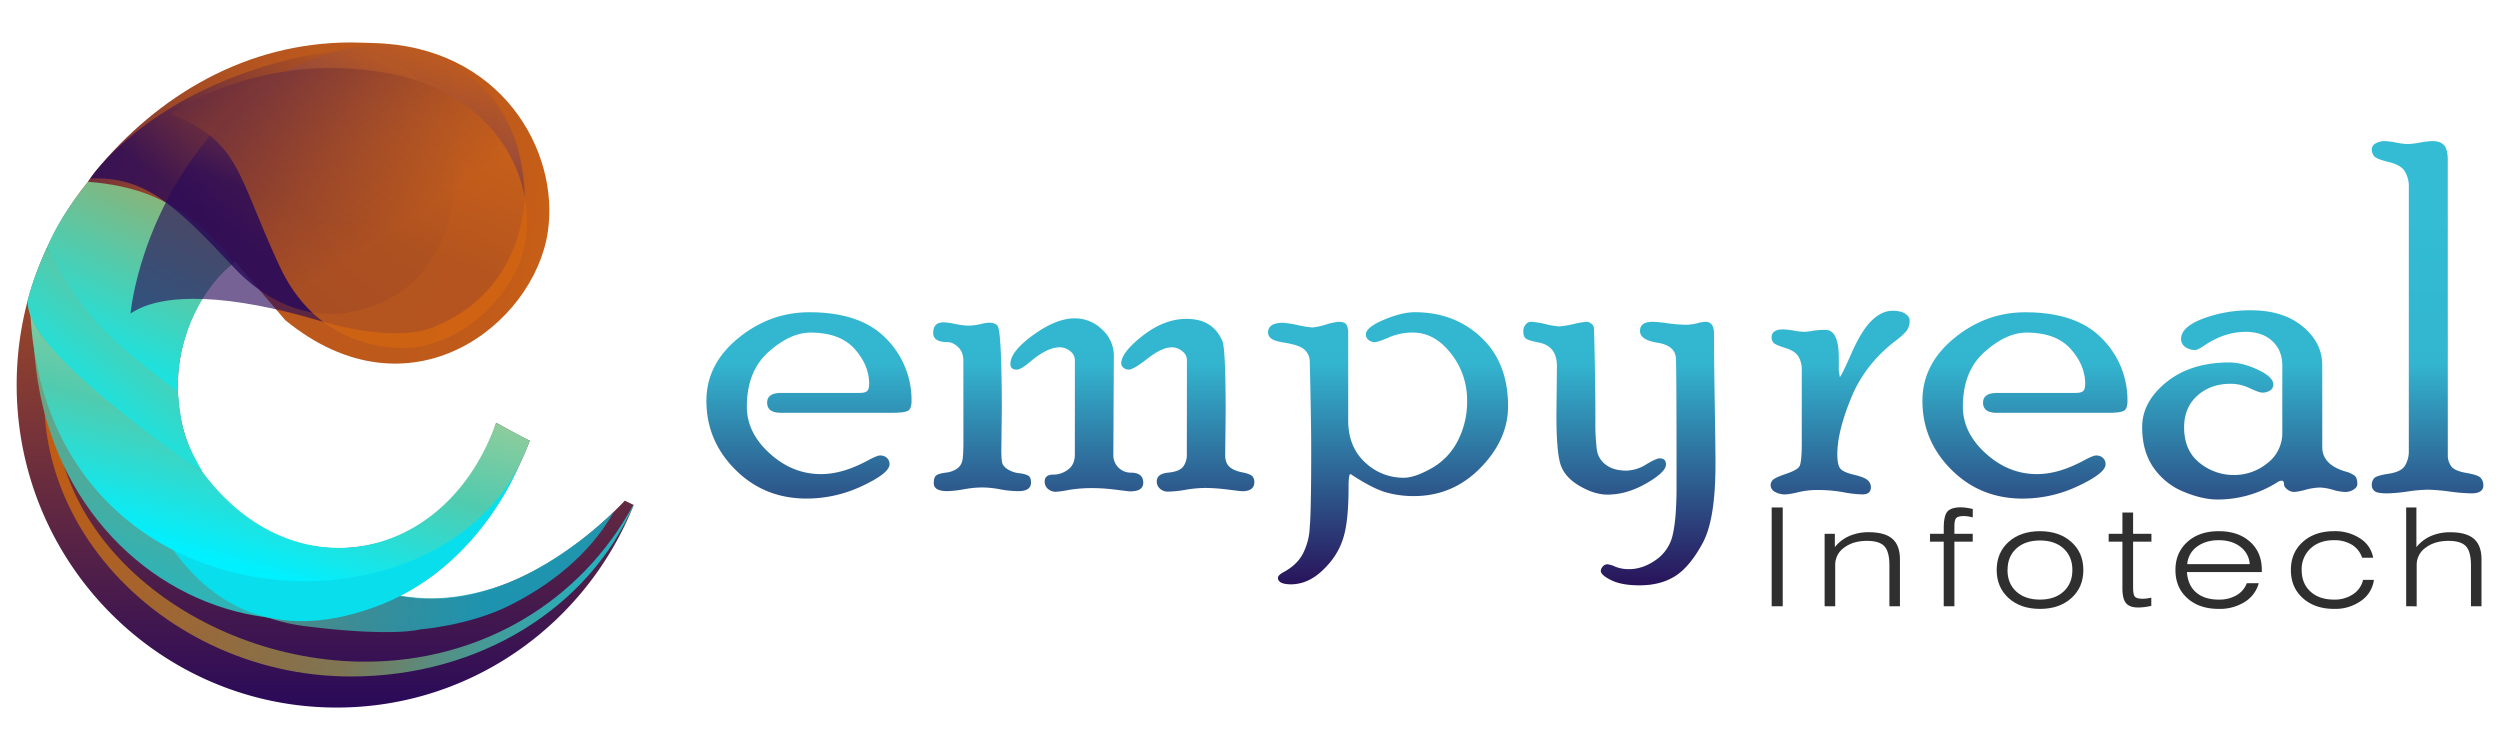 <svg id="Layer_1" data-name="Layer 1" xmlns="http://www.w3.org/2000/svg" xmlns:xlink="http://www.w3.org/1999/xlink" viewBox="0 0 1499.99 450"><defs><style>.cls-1,.cls-2,.cls-3,.cls-4,.cls-5,.cls-9{fill-rule:evenodd;}.cls-1{fill:url(#linear-gradient);}.cls-10,.cls-11,.cls-2,.cls-7{opacity:0.8;}.cls-2{fill:url(#linear-gradient-2);}.cls-3{fill:url(#linear-gradient-3);}.cls-4{fill:url(#radial-gradient);}.cls-5{fill:url(#linear-gradient-4);}.cls-6{fill:url(#linear-gradient-5);}.cls-7{fill:url(#linear-gradient-6);}.cls-8{fill:#09deec;}.cls-9{fill:url(#linear-gradient-7);}.cls-10{fill:url(#linear-gradient-8);}.cls-11{fill:url(#linear-gradient-9);}.cls-12{opacity:0.9;fill:url(#linear-gradient-10);}.cls-13{fill:url(#linear-gradient-11);}.cls-14{fill:url(#linear-gradient-12);}.cls-15{fill:url(#linear-gradient-13);}.cls-16{fill:url(#linear-gradient-14);}.cls-17{fill:url(#linear-gradient-15);}.cls-18{fill:url(#linear-gradient-16);}.cls-19{fill:url(#linear-gradient-17);}.cls-20{fill:url(#linear-gradient-18);}.cls-21{fill:#2f2f2f;}</style><linearGradient id="linear-gradient" x1="195.1" y1="424.53" x2="195.1" y2="37.31" gradientUnits="userSpaceOnUse"><stop offset="0" stop-color="#290a59"/><stop offset="0.43" stop-color="#783438"/><stop offset="0.82" stop-color="#bb581c"/><stop offset="1" stop-color="#d56611"/></linearGradient><linearGradient id="linear-gradient-2" x1="349.77" y1="382.25" x2="10.35" y2="251.95" gradientUnits="userSpaceOnUse"><stop offset="0" stop-color="#13dbe5"/><stop offset="0.35" stop-color="#918f53"/><stop offset="1" stop-color="#de6100"/></linearGradient><linearGradient id="linear-gradient-3" x1="57.74" y1="212.98" x2="100.88" y2="119.19" gradientUnits="userSpaceOnUse"><stop offset="0" stop-color="#18e4e3"/><stop offset="1" stop-color="#88b47a"/></linearGradient><radialGradient id="radial-gradient" cx="-44.02" cy="82.28" r="384" gradientTransform="translate(47.47 14.24) scale(0.94 0.94)" gradientUnits="userSpaceOnUse"><stop offset="0" stop-color="#290a59"/><stop offset="0.01" stop-color="#310e56"/><stop offset="0.08" stop-color="#562246"/><stop offset="0.15" stop-color="#763339"/><stop offset="0.23" stop-color="#90412e"/><stop offset="0.31" stop-color="#a44c25"/><stop offset="0.41" stop-color="#b25320"/><stop offset="0.53" stop-color="#bb581c"/><stop offset="0.73" stop-color="#bd591b"/><stop offset="0.84" stop-color="#c15b19"/><stop offset="0.95" stop-color="#cd6214"/><stop offset="1" stop-color="#d56611"/></radialGradient><linearGradient id="linear-gradient-4" x1="53.85" y1="243.13" x2="117.95" y2="159.94" xlink:href="#linear-gradient-3"/><linearGradient id="linear-gradient-5" x1="202.89" y1="168.67" x2="118.64" y2="395.72" gradientTransform="translate(-5.45 -10.27) rotate(0.81)" gradientUnits="userSpaceOnUse"><stop offset="0" stop-color="#f97f06"/><stop offset="0.54" stop-color="#6ba382"/><stop offset="0.67" stop-color="#52aa97"/><stop offset="0.82" stop-color="#37b1af"/><stop offset="1" stop-color="#19b9c9"/></linearGradient><linearGradient id="linear-gradient-6" x1="28.83" y1="337.81" x2="293.68" y2="343.01" gradientUnits="userSpaceOnUse"><stop offset="0" stop-color="#f97f06"/><stop offset="0.47" stop-color="#58a38e"/><stop offset="1" stop-color="#13b2c8"/></linearGradient><linearGradient id="linear-gradient-7" x1="178.13" y1="189.36" x2="136.49" y2="337.57" gradientUnits="userSpaceOnUse"><stop offset="0.13" stop-color="#9c9"/><stop offset="0.52" stop-color="#51cbae"/><stop offset="1" stop-color="#00f0ff"/></linearGradient><linearGradient id="linear-gradient-8" x1="145.17" y1="146.19" x2="242.95" y2="20.55" xlink:href="#linear-gradient"/><linearGradient id="linear-gradient-9" x1="189.76" y1="172.17" x2="250.18" y2="1.72" gradientUnits="userSpaceOnUse"><stop offset="0.23" stop-color="#290a59" stop-opacity="0.8"/><stop offset="0.64" stop-color="#8f4743" stop-opacity="0.8"/><stop offset="0.8" stop-color="#b0562c" stop-opacity="0.8"/><stop offset="1" stop-color="#d56611" stop-opacity="0.8"/></linearGradient><linearGradient id="linear-gradient-10" x1="127.57" y1="-34.46" x2="241.28" y2="136.03" gradientUnits="userSpaceOnUse"><stop offset="0" stop-color="#290a59"/><stop offset="0.27" stop-color="#5d2643" stop-opacity="0.94"/><stop offset="0.77" stop-color="#b3541f" stop-opacity="0.85"/><stop offset="1" stop-color="#d56611" stop-opacity="0.81"/></linearGradient><linearGradient id="linear-gradient-11" x1="485.38" y1="351.57" x2="485.38" y2="84.53" gradientUnits="userSpaceOnUse"><stop offset="0" stop-color="#29125a"/><stop offset="0.5" stop-color="#33b5cf"/><stop offset="0.83" stop-color="#33bcd4"/></linearGradient><linearGradient id="linear-gradient-12" x1="656.23" y1="351.57" x2="656.23" y2="84.53" xlink:href="#linear-gradient-11"/><linearGradient id="linear-gradient-13" x1="832.83" y1="351.57" x2="832.83" y2="84.53" xlink:href="#linear-gradient-11"/><linearGradient id="linear-gradient-14" x1="971.62" y1="351.57" x2="971.62" y2="84.53" xlink:href="#linear-gradient-11"/><linearGradient id="linear-gradient-15" x1="1104.08" y1="351.57" x2="1104.08" y2="84.53" xlink:href="#linear-gradient-11"/><linearGradient id="linear-gradient-16" x1="1214.99" y1="351.57" x2="1214.99" y2="84.53" xlink:href="#linear-gradient-11"/><linearGradient id="linear-gradient-17" x1="1349.81" y1="351.57" x2="1349.81" y2="84.53" xlink:href="#linear-gradient-11"/><linearGradient id="linear-gradient-18" x1="1456.53" y1="351.57" x2="1456.53" y2="84.53" xlink:href="#linear-gradient-11"/></defs><title>empyreal-infotech-logo</title><path class="cls-1" d="M202,37.31c3.08,0,6.15.07,9.18.22l.22,96.4c-1.86,0-3.67.15-5.48.28a95.38,95.38,0,0,0-63.43,21.59c-1.79,1.45-4.1,2.92-5.76,4.5-12.8,11.41-20.89,25.8-25.52,41.63a97,97,0,0,0-4.47,26.95c-2.06,55.59,43.54,101.33,98.66,100a95.81,95.81,0,0,0,63-26,97.5,97.5,0,0,0,27.42-43.56c.76-1.8,1.21-3.78,1.93-5.65,6.62,3.72,14.88,8.18,20.12,10.76-23.32,59.44-60.51,85.46-79.41,92.89,55.3,11.08,107.27-26.32,136.44-56.92l5.33,2.58C351.84,374.24,282.73,424.53,202,424.53c-106,0-192-86.67-192-193.6S96,37.31,202,37.31Z"/><path class="cls-2" d="M379.94,302.89l.25.12c-27.09,61.9-92.51,102.88-169.71,102.88-119,0-218.79-109.51-172.45-226-1.77,10.31-.5,21.14-2.68,31.73C13.34,318.42,117.61,397,219.12,397c69.71,0,129.69-36.4,160.82-94.07Z"/><path class="cls-3" d="M52.77,109.1c34-8,73.33,25.69,87.4,48.88-15.58,11.19-35,42.21-33.34,77.14C76,225.29,42.4,180.73,28.16,148.8,33,136.37,42.33,122,52.77,109.1Z"/><path class="cls-4" d="M210.74,25.47C148,25.47,94.93,57,57.17,102.9c-3,3.86-4.41,6.18-4.41,6.18C109.4,113.5,126.9,140.63,171.05,192c74.87,61.42,149.34,2.65,157.62-52.75C336,90.47,300.5,27.4,223.31,25.8,222.17,25.78,213.82,25.47,210.74,25.47Z"/><path class="cls-5" d="M28,148.62c8.56,15.29,17.1,30.57,30.22,45S89,221.45,106.7,235c.87,8.76,1.71,17.54,4.19,25.6s6.57,15.36,10.69,22.69c-1.34-.3-106.37-68.7-105-102.91,2.61-10.7,6.5-20.46,11.46-31.72Z"/><path class="cls-6" d="M307.42,286.93C228.88,437.23,22.5,374.81,20,197.49,35.33,353.19,226.82,397.38,307.42,286.93Z"/><path class="cls-7" d="M103.49,329.4s27.05,39.73,79.7,46.33S252,377.66,252,377.66s29-2.22,53.1-14.09,48.7-30.52,63.26-56.62c0,0-26.78,27.3-62.35,42.33-27.45,10.79-47.44,9.62-47.44,9.62S240,360,202.29,348.47,137.85,326.57,103.49,329.4Z"/><path class="cls-8" d="M101.33,326.37s44.61,24.52,93.94,20,94.44-30.5,115.55-65.72c0,0-24.54,62.12-87.11,84C163.09,386.1,125.66,361.78,101.33,326.37Z"/><path class="cls-9" d="M121.54,283.2c53.93,73,146.36,54.67,176.08-29.57,4.12,2.4,20.14,10.76,20.14,10.76C275.49,390.24,27.49,383.73,18.16,186.73a10.83,10.83,0,0,0,.38,2.1c7.54,29.57,101.26,93.35,103,94.37Z"/><path class="cls-10" d="M54.22,107.08S89.06,53.7,182.7,33.57,272.54,112,272.54,112s-.87,63.7-61.55,75c0,0-35.81,10.72-70.81-26.69S86.84,105.7,54.22,107.08Z"/><path class="cls-11" d="M78.33,188.1s5.1-61.55,55.28-115.23S237.75,27.55,237.75,27.55s74.1,6.23,77,88.79c0,0,1.74,56.59-53.39,79.35,0,0-19.25,11.66-70.59-3.51S98,174.68,78.33,188.1Z"/><path class="cls-12" d="M102.4,68.33S156.05,29.64,233.14,44s97.43,85.11,73.65,123.8S248,208.46,248,208.46s-54.16,7.45-80.24-48.72S144.19,85.23,102.4,68.33Z"/><path class="cls-13" d="M515.75,235.74q3.39,0,4.56-1.17c.79-.77,1.18-2.18,1.18-4.23q0-11.22-8.75-21t-26.41-9.77q-12.21,0-25.22,11.6t-13,32.89q0,15.57,13.73,28t30.76,12.4q12.93,0,27.9-8.09,5.73-3.09,7.49-3.09a5.8,5.8,0,0,1,4.19,1.49,5,5,0,0,1,1.54,3.74q0,5.37-16.25,13A77.81,77.81,0,0,1,484,299.14q-25.46,0-42.81-17.36t-17.35-41.33q0-21.91,19.05-37.51t42.73-15.59q30.73,0,46,15.74a52.11,52.11,0,0,1,15.3,37.65q0,4.71-2.35,5.81t-8.67,1.11h-67.4q-8.22,0-8.22-6.11,0-5.81,8.53-5.81Z"/><path class="cls-14" d="M578,216.45q0-5.28-3.17-8.22t-6.1-2.94q-8.82,0-8.83-5.51,0-6.41,6.35-6.4a42.81,42.81,0,0,1,6.87,1,43.15,43.15,0,0,0,7.75,1,31.86,31.86,0,0,0,7.3-.89,28.4,28.4,0,0,1,5.1-.88q4,0,5.31,2t1.92,16.11q.59,14.11.59,32.8l-.29,25.59q0,6.78.81,8.46a8.51,8.51,0,0,0,3.53,3.31,16,16,0,0,0,6.4,2.06,15.07,15.07,0,0,1,5.36,1.41c1.13.65,1.7,2,1.7,4.11q0,5.22-7.52,5.22a57.7,57.7,0,0,1-11.07-1.1,56.73,56.73,0,0,0-11-1.11,65.19,65.19,0,0,0-10.84,1.11,63.15,63.15,0,0,1-9.66,1.1q-8.27,0-8.26-4.77,0-3.58,1.54-4.7t5.67-1.63a14.61,14.61,0,0,0,6.69-2.35,7.87,7.87,0,0,0,3.23-4.77q.68-2.94.67-12.05Zm66.93-.29a6.83,6.83,0,0,0-2.86-5.5,9.78,9.78,0,0,0-6.23-2.28q-7.34,0-17.29,8.29-5.87,5.1-8.5,5.1-3.81,0-3.81-3.39,0-7.5,13.75-17.43T644.76,191a23.24,23.24,0,0,1,16.48,6.7,21.1,21.1,0,0,1,7.06,15.81L668,273a10.43,10.43,0,0,0,10.45,10.59q7.5,0,7.5,6,0,5.22-7.82,5.22-.89,0-8.77-1a112.36,112.36,0,0,0-13.2-.95,85.48,85.48,0,0,0-14.9,1.1,57.13,57.13,0,0,1-7.81,1.1,6.93,6.93,0,0,1-4.65-1.71,5.58,5.58,0,0,1-2-4.4q0-4.19,5.15-4.18a14.74,14.74,0,0,0,8.83-3q4.11-3,4.12-9Zm67.22,0a6.8,6.8,0,0,0-2.86-5.5,9.76,9.76,0,0,0-6.22-2.28q-5.87,0-14.44,6.69t-11.36,6.7a4.93,4.93,0,0,1-3.15-1.11,3.2,3.2,0,0,1-1.39-2.57q0-6.61,12.94-16.7T712,191.32q15.6,0,21.33,13.09,2.07,4,2.06,43.54l-.29,25q0,4.71,2.5,7.06t7.65,3.38c3.43.69,5.52,1.51,6.25,2.45a5.3,5.3,0,0,1,1.1,3.36q0,5.52-7.22,5.52-1,0-8.85-1a111.42,111.42,0,0,0-13.27-.95,70.82,70.82,0,0,0-11.87,1.1,64.78,64.78,0,0,1-10.7,1.1,6.9,6.9,0,0,1-4.64-1.71,5.53,5.53,0,0,1-2-4.4q0-4.62,6.84-5.28c4.56-.45,7.57-1.64,9-3.6a11.87,11.87,0,0,0,2.2-7.34Z"/><path class="cls-15" d="M785.83,316.26q.88-8.36.88-46.38,0-18.35-.88-53.58a9.9,9.9,0,0,0-3-6.38q-2.71-2.71-11.4-4.19-6.61-1-8.6-2.53a4.47,4.47,0,0,1-2-3.72q0-5.8,9.15-5.81a63.67,63.67,0,0,1,8.71,1.4,63.39,63.39,0,0,0,8.7,1.4,39.19,39.19,0,0,0,8-1.69,41.68,41.68,0,0,1,7.52-1.7q4,0,5,1.77a11,11,0,0,1,1,5.43v51.85q0,15.86,10,25.18a33.18,33.18,0,0,0,23.39,9.33q6.46,0,16.54-5.64a39.36,39.36,0,0,0,15.74-16.35,50.86,50.86,0,0,0,5.67-24.19A44.81,44.81,0,0,0,870.49,212q-9.79-12.47-22.73-12.46a35.35,35.35,0,0,0-14.34,2.86c-4.37,1.92-7.24,2.87-8.61,2.87a5.67,5.67,0,0,1-3.68-1.32,4,4,0,0,1-1.61-3.24q0-4.3,10.79-8.85t18.57-4.53q23.79,0,39.87,15.15t16.08,41.19q0,20.15-16.59,37.07t-40,16.91a59.84,59.84,0,0,1-17-2.35q-8-2.35-20.93-10.89-1.17,0-1.17,7.5,0,18.69-2.51,28.47a42.46,42.46,0,0,1-8.56,17q-6.06,7.2-11.89,10.22a24.52,24.52,0,0,1-11.29,3q-8.12,0-8.12-3.9,0-1.65,3.68-3.6,8.82-4.85,12.06-12.55A37.16,37.16,0,0,0,785.83,316.26Z"/><path class="cls-16" d="M995.77,275q3.79,0,3.8,3.68,0,4.56-11.75,11.32t-23.33,6.77q-7.93,0-17-5.36t-11.37-13.36q-2.28-8-2.28-28.87l.3-29.51q0-11.9-10.6-14.1c-4.11-.8-6.74-1.57-7.87-2.31s-1.69-2.21-1.69-4.39a6.44,6.44,0,0,1,1.33-4.09,4.28,4.28,0,0,1,3.54-1.72,50.57,50.57,0,0,1,8.42,1.4,52.2,52.2,0,0,0,8.12,1.4,53.07,53.07,0,0,0,8.56-1.4,56.35,56.35,0,0,1,8.11-1.4,4.73,4.73,0,0,1,2.51,1,3.66,3.66,0,0,1,1.7,2.21q.22,1.17.59,20.41t.37,35.39a126.1,126.1,0,0,0,.88,17.84,13.46,13.46,0,0,0,5.48,9q4.59,3.45,12.19,3.45a23.09,23.09,0,0,0,11.84-3.67C991.68,276.25,994.4,275,995.77,275Zm27.46-81.94q5.16,0,5.16,7.21,0,14.27.45,41.63t.44,36.78q0,32.94-7.67,47.14t-16.43,19.79q-8.77,5.58-21.45,5.59-10.77,0-17-3.09c-4.18-2.06-6.26-3.93-6.26-5.59a4.17,4.17,0,0,1,1.17-2.58,3.56,3.56,0,0,1,2.8-1.39,16.58,16.58,0,0,1,4.78,1.47,21.43,21.43,0,0,0,8.16,1.47q8.24,0,16.11-5.51a24.79,24.79,0,0,0,10.15-15.19q2.28-9.69,2.28-28.92,0-69-.37-76.76t-11-9.47Q984,204,984,198.6q0-5.52,7.53-5.52a81.28,81.28,0,0,1,9.07.89,86,86,0,0,0,10.85.88,28.45,28.45,0,0,0,6.79-.88A24.26,24.26,0,0,1,1023.23,193.08Z"/><path class="cls-17" d="M1103.27,222.06l.59,4.12q.73,0,6.91-14T1123,192.35q6.06-5.88,12.57-5.89,5,0,7.61,1.79c1.73,1.18,2.59,2.52,2.59,4a9.86,9.86,0,0,1-1.77,6.16,35.76,35.76,0,0,1-6.2,5.71q-18.74,14.19-27.08,34.53t-8.34,33.8q0,6.29,1.69,8.56c1.13,1.51,3.85,2.77,8.16,3.8s7.11,2.13,8.39,3.33a5.55,5.55,0,0,1,1.91,4.17q0,4.33-5.16,4.33a68.61,68.61,0,0,1-11.43-1.32,88.19,88.19,0,0,0-15.7-1.33,50.72,50.72,0,0,0-11.36,1.33,45.05,45.05,0,0,1-7.37,1.32,12.36,12.36,0,0,1-6.64-1.57,4.57,4.57,0,0,1-2.5-3.95,4.47,4.47,0,0,1,1.39-3.21c.94-.94,3.56-2.15,7.87-3.61s7-2.93,7.95-4.39,1.47-6.05,1.47-13.75V221.54a14.65,14.65,0,0,0-2-7.61q-2-3.36-7.94-5.19c-4-1.22-6.33-2.28-7.06-3.17a4.59,4.59,0,0,1-1.1-3q0-4.94,6.93-4.94a46.18,46.18,0,0,1,6.43.74,45.78,45.78,0,0,0,6.27.73,31.17,31.17,0,0,0,4.8-.58,46.15,46.15,0,0,1,7.9-.59q8,0,8,16.91Z"/><path class="cls-18" d="M1245.37,235.74q3.38,0,4.56-1.17c.78-.77,1.18-2.18,1.18-4.23q0-11.22-8.76-21t-26.4-9.77q-12.21,0-25.23,11.6t-13,32.89q0,15.57,13.73,28t30.77,12.4q12.91,0,27.9-8.09c3.82-2.06,6.31-3.09,7.49-3.09a5.78,5.78,0,0,1,4.18,1.49,5,5,0,0,1,1.55,3.74q0,5.37-16.26,13a77.77,77.77,0,0,1-33.46,7.65q-25.45,0-42.81-17.36t-17.36-41.33q0-21.91,19-37.51t42.73-15.59q30.75,0,46,15.74a52.14,52.14,0,0,1,15.29,37.65q0,4.71-2.35,5.81t-8.66,1.11h-67.4q-8.23,0-8.23-6.11,0-5.81,8.53-5.81Z"/><path class="cls-19" d="M1393.35,268.27q0,10.59,14.12,14.69a15.75,15.75,0,0,1,5.23,2.39c1.12.89,1.69,2.58,1.69,5.06,0,1.29-.76,2.41-2.28,3.35a9.22,9.22,0,0,1-4.93,1.41,30.39,30.39,0,0,1-7.58-1.32,30.15,30.15,0,0,0-7.72-1.33,35.22,35.22,0,0,0-8.53,1.33,35.14,35.14,0,0,1-6.91,1.32,6.73,6.73,0,0,1-4-1.47c-1.32-1-2-2-2-2.94,0-1.57-.49-2.36-1.47-2.36a5.4,5.4,0,0,0-2.64,1,66.92,66.92,0,0,1-35.9,10.3q-9.12,0-20.37-4.71a40.25,40.25,0,0,1-18-14.49q-6.76-9.78-6.77-24.19,0-15.3,14.61-27.07t37.66-11.77q7.79,0,17.11,4.34t9.32,8.9a4.1,4.1,0,0,1-1.91,3.53,8.12,8.12,0,0,1-4.71,1.33c-1.27,0-3.77-.89-7.5-2.65a26.46,26.46,0,0,0-11.47-2.65q-12.08,0-20,7.12t-7.94,19q0,13.8,9.12,21.2a32.39,32.39,0,0,0,21,7.41,31.45,31.45,0,0,0,19.79-7.06,22.68,22.68,0,0,0,9-18.83V219.27q0-9-5.94-14.57t-15.92-5.59q-12.77,0-24.8,8.1-4.11,2.79-5.58,2.79a9.8,9.8,0,0,1-6-1.84,5.66,5.66,0,0,1-2.5-4.78q0-7.2,13.17-12.21a80.4,80.4,0,0,1,28.76-5q19.26,0,31,9.69t11.77,23.06Z"/><path class="cls-20" d="M1468.67,273a11.06,11.06,0,0,0,2.06,6.77q2.05,2.79,9.12,4t8.6,3a6.63,6.63,0,0,1,1.55,4.47q0,4.78-7.23,4.78a113.17,113.17,0,0,1-13.12-1.11,115,115,0,0,0-13.12-1.1,96.74,96.74,0,0,0-12.09,1.1,95.1,95.1,0,0,1-12.09,1.11q-5.89,0-7.59-1.35a4.46,4.46,0,0,1-1.69-3.72,6,6,0,0,1,1.39-4c.94-1.09,3.88-2,8.83-2.74s8.19-2.35,9.71-4.85a16.52,16.52,0,0,0,2.28-8.75V111.87a17.14,17.14,0,0,0-2.36-9q-2.34-3.89-9.7-5.66c-4.91-1.17-7.82-2.36-8.76-3.55a6.36,6.36,0,0,1-1.39-4A4,4,0,0,1,1425.5,86a10.44,10.44,0,0,1,5.09-1.34,42,42,0,0,1,7,.88,41.1,41.1,0,0,0,6.87.89,47.7,47.7,0,0,0,7.52-.89,48.74,48.74,0,0,1,7.53-.88c3.15,0,5.46.84,6.93,2.5s2.22,4.66,2.22,9Z"/><path class="cls-21" d="M1063,363.77V304.48h6.63v59.29Z"/><path class="cls-21" d="M1094.76,363.77v-43.5h6.14v8a22.73,22.73,0,0,1,8.69-6.67,28.66,28.66,0,0,1,11.65-2.27q9.63,0,14.17,3.95t4.55,12.33v28.14h-6.32V339.31q0-8.3-3-11.54t-10.44-3.25q-8.33,0-13.71,4.05a12.49,12.49,0,0,0-5.37,10.42v24.78Z"/><path class="cls-21" d="M1166.22,363.77V325H1158v-4.73h8.24v-3.44q0-7.45,2.24-9.94c1.49-1.66,4.17-2.49,8-2.49a23.63,23.63,0,0,1,3.31.26c1.2.17,2.48.42,3.86.74v5q-2-.44-3.18-.6a16.72,16.72,0,0,0-2.24-.16c-2.18,0-3.66.38-4.44,1.12s-1.16,2.49-1.16,5.21v4.29h11V325h-11v38.77Z"/><path class="cls-21" d="M1198,342q0-10.42,7.17-16.86t18.81-6.43q11.6,0,18.81,6.45T1250,342q0,10.42-7.21,16.88T1224,365.33q-11.65,0-18.81-6.45T1198,342Zm6.49,0q0,8.13,5.29,12.95t14.2,4.81q8.87,0,14.15-4.83t5.29-12.93q0-8.1-5.29-12.91T1224,324.28q-8.91,0-14.2,4.81T1204.53,342Z"/><path class="cls-21" d="M1279.85,352.18c0,3.23.4,5.22,1.2,5.95s2.33,1.11,4.57,1.11a21.3,21.3,0,0,0,2.31-.14c.82-.1,1.77-.27,2.84-.51v4.94c-1.49.32-2.88.56-4.18.72a30.3,30.3,0,0,1-3.7.24q-5.1,0-7.28-2.59t-2.17-9V325h-8.24v-4.73h8.24V307.53h6.41v12.74h11V325h-11Z"/><path class="cls-21" d="M1355.24,349.9a19,19,0,0,1-8.39,11.26,28.22,28.22,0,0,1-15.61,4.17q-11.7,0-18.84-6.41T1305.26,342q0-10.42,7.16-16.86t18.82-6.43q11.68,0,18.76,6.33t7.08,16.88v1.32h-44.93q.54,7.9,5.51,12.21t13.58,4.31a20.6,20.6,0,0,0,10.63-2.59,14,14,0,0,0,6.21-7.27Zm-42.91-11.43h37.5a14.08,14.08,0,0,0-5.65-10.42q-5.1-3.93-12.94-3.93t-13.13,3.93A14.32,14.32,0,0,0,1312.33,338.47Z"/><path class="cls-21" d="M1417.83,347.93h6.5a18,18,0,0,1-7.68,12.55,26.7,26.7,0,0,1-16.15,4.85q-11.64,0-18.81-6.45T1374.52,342q0-10.42,7.17-16.86t18.81-6.43a27.11,27.11,0,0,1,15.65,4.41,17.15,17.15,0,0,1,7.73,11.5h-6.63a14.28,14.28,0,0,0-6.13-7.79,20.25,20.25,0,0,0-10.84-2.71q-8.61,0-13.93,4.93A16.8,16.8,0,0,0,1381,342q0,8.13,5.29,12.95t14.2,4.81a19.64,19.64,0,0,0,11.35-3.23A14,14,0,0,0,1417.83,347.93Z"/><path class="cls-21" d="M1443.69,363.77V304.48h6.14v23.81a22.73,22.73,0,0,1,8.69-6.67,28.66,28.66,0,0,1,11.65-2.27q9.63,0,14.17,3.95t4.55,12.33v28.14h-6.32V339.31q0-8.3-3-11.54t-10.44-3.25q-8.33,0-13.7,4.05A12.48,12.48,0,0,0,1450,339v24.78Z"/></svg>